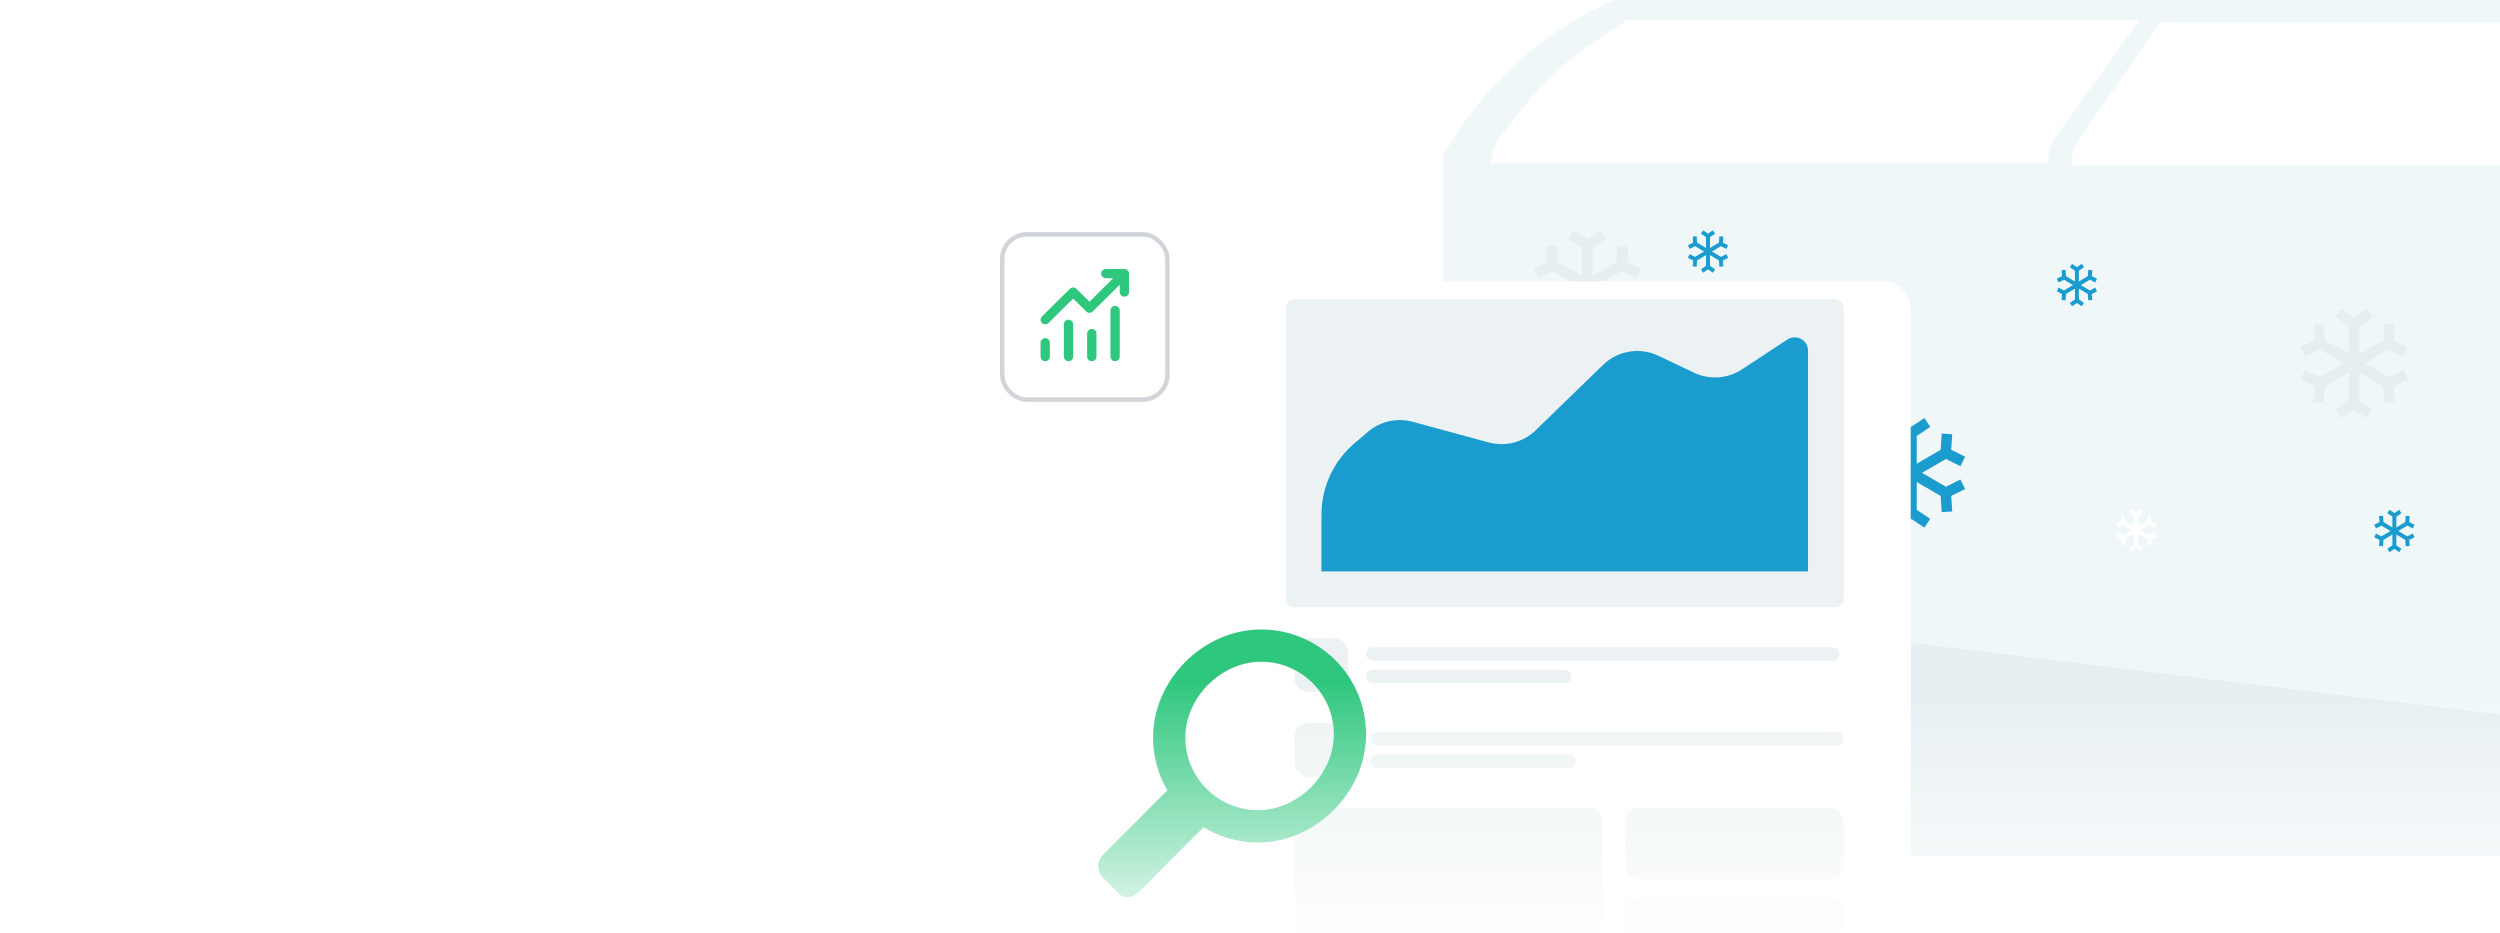<?xml version="1.0" encoding="UTF-8"?> <svg xmlns="http://www.w3.org/2000/svg" width="560" height="209" viewBox="0 0 560 209" fill="none"><path d="M635 0H361.562V0C346.714 6.526 334.172 17.366 325.564 31.111L323.25 34.806V191.807H635V0Z" fill="#F0F7F9"></path><path d="M592.434 164.013L323.002 131.21V191.807H592.434V164.013Z" fill="#E6EEF1"></path><path d="M603 5H483.892L465.944 30.801C464.678 32.62 464 34.784 464 37V37H582.955V37C582.955 34.726 583.657 32.508 584.965 30.648L603 5Z" fill="white"></path><path d="M479.25 4.507H364.5L357.168 9.315C351.425 13.081 346.316 17.733 342.03 23.098L336.128 30.485C334.751 32.209 334 34.351 334 36.558V36.558H458.74V36.558C458.74 34.283 459.454 32.065 460.781 30.216L479.25 4.507Z" fill="white"></path><path d="M355.55 53.519L352.661 51.583L351.349 53.559L354.369 55.581V61.796L349.015 58.687L348.781 55.048L346.422 55.203L346.647 58.684L343.533 60.232L344.58 62.36L347.833 60.745L353.186 63.853L347.832 66.959L344.579 65.344L343.532 67.472L346.645 69.02L346.42 72.501L348.78 72.655L349.013 69.016L354.369 65.909V72.124L351.349 74.146L352.661 76.122L355.55 74.187L358.441 76.122L359.752 74.146L356.732 72.124V65.909L362.088 69.016L362.322 72.655L364.681 72.503L364.456 69.02L367.57 67.472L366.522 65.343L363.27 66.959L357.914 63.853L363.27 60.745L366.522 62.361L367.57 60.232L364.456 58.687L364.681 55.204L362.321 55.051L362.088 58.689L356.732 61.795V55.581L359.752 53.559L358.44 51.583L355.55 53.519Z" fill="#E6EEF1"></path><path d="M428.168 95.586L425.278 93.65L423.966 95.626L426.986 97.649V103.863L421.632 100.754L421.398 97.116L419.04 97.27L419.264 100.752L416.15 102.299L417.197 104.427L420.451 102.812L425.803 105.92L420.449 109.027L417.196 107.412L416.149 109.54L419.262 111.087L419.037 114.569L421.397 114.722L421.63 111.083L426.986 107.977V114.191L423.966 116.214L425.278 118.19L428.168 116.254L431.058 118.19L432.369 116.214L429.349 114.191V107.977L434.705 111.083L434.939 114.722L437.298 114.57L437.074 111.087L440.188 109.54L439.139 107.41L435.887 109.027L430.531 105.92L435.887 102.812L439.139 104.429L440.188 102.299L437.074 100.754L437.298 97.271L434.938 97.118L434.705 100.757L429.349 103.862V97.649L432.369 95.626L431.057 93.65L428.168 95.586Z" fill="#1A9CCE"></path><path d="M527.328 71.046L524.438 69.11L523.127 71.086L526.146 73.109V79.323L520.793 76.214L520.559 72.576L518.2 72.73L518.424 76.212L515.31 77.759L516.357 79.887L519.611 78.272L524.963 81.38L519.61 84.487L516.356 82.872L515.309 85L518.422 86.547L518.197 90.029L520.557 90.182L520.79 86.543L526.146 83.437V89.651L523.127 91.674L524.438 93.65L527.328 91.714L530.218 93.65L531.529 91.674L528.51 89.651V83.437L533.865 86.543L534.099 90.182L536.458 90.03L536.234 86.547L539.348 85L538.299 82.87L535.047 84.487L529.691 81.38L535.047 78.272L538.299 79.888L539.348 77.759L536.234 76.214L536.458 72.731L534.098 72.578L533.865 76.217L528.51 79.322V73.109L531.529 71.086L530.217 69.11L527.328 71.046Z" fill="#E6EEF1"></path><path d="M465.227 59.845L464.143 59.095L463.651 59.861L464.784 60.645V63.055L462.776 61.849L462.688 60.438L461.804 60.498L461.888 61.848L460.72 62.448L461.113 63.273L462.333 62.647L464.34 63.852L462.333 65.057L461.113 64.431L460.72 65.256L461.887 65.856L461.803 67.206L462.688 67.265L462.775 65.855L464.784 64.65V67.06L463.651 67.844L464.143 68.61L465.227 67.859L466.311 68.61L466.802 67.844L465.67 67.06V64.65L467.679 65.855L467.766 67.265L468.651 67.206L468.567 65.856L469.734 65.256L469.341 64.43L468.122 65.057L466.113 63.852L468.122 62.647L469.341 63.274L469.734 62.448L468.567 61.849L468.651 60.499L467.766 60.439L467.679 61.85L465.67 63.054V60.645L466.802 59.861L466.31 59.095L465.227 59.845Z" fill="#1A9CCE"></path><path d="M478.508 114.751L477.425 114L476.933 114.766L478.065 115.55V117.96L476.057 116.755L475.97 115.344L475.085 115.404L475.169 116.754L474.002 117.354L474.394 118.179L475.614 117.553L477.621 118.758L475.614 119.962L474.394 119.336L474.001 120.161L475.168 120.761L475.084 122.111L475.969 122.171L476.057 120.76L478.065 119.555V121.965L476.933 122.749L477.425 123.515L478.508 122.765L479.592 123.515L480.084 122.749L478.951 121.965V119.555L480.96 120.76L481.048 122.171L481.932 122.112L481.848 120.761L483.016 120.161L482.623 119.336L481.403 119.962L479.395 118.758L481.403 117.553L482.623 118.179L483.016 117.354L481.848 116.755L481.932 115.404L481.047 115.345L480.96 116.755L478.951 117.96V115.55L480.084 114.766L479.592 114L478.508 114.751Z" fill="white"></path><path d="M536.34 114.933L535.257 114.183L534.765 114.949L535.897 115.733V118.143L533.89 116.937L533.802 115.526L532.917 115.586L533.001 116.936L531.834 117.536L532.226 118.361L533.446 117.735L535.453 118.94L533.446 120.145L532.226 119.519L531.833 120.344L533.001 120.944L532.916 122.294L533.801 122.353L533.889 120.942L535.897 119.738V122.147L534.765 122.932L535.257 123.698L536.34 122.947L537.424 123.698L537.916 122.932L536.783 122.147V119.738L538.792 120.942L538.88 122.353L539.764 122.294L539.68 120.944L540.848 120.344L540.455 119.518L539.235 120.145L537.227 118.94L539.235 117.735L540.455 118.362L540.848 117.536L539.68 116.937L539.764 115.587L538.879 115.527L538.792 116.938L536.783 118.142V115.733L537.916 114.949L537.424 114.183L536.34 114.933Z" fill="#1A9CCE"></path><path d="M387.102 89.392L386.018 88.642L385.526 89.408L386.659 90.192V92.602L384.651 91.396L384.563 89.985L383.679 90.045L383.763 91.395L382.595 91.995L382.988 92.82L384.208 92.194L386.215 93.399L384.208 94.604L382.988 93.978L382.595 94.803L383.762 95.403L383.678 96.753L384.563 96.812L384.65 95.401L386.659 94.197V96.606L385.526 97.391L386.018 98.157L387.102 97.406L388.186 98.157L388.677 97.391L387.545 96.606V94.197L389.554 95.401L389.641 96.812L390.526 96.753L390.442 95.403L391.609 94.803L391.216 93.977L389.997 94.604L387.988 93.399L389.997 92.194L391.216 92.821L391.609 91.995L390.442 91.396L390.526 90.046L389.641 89.986L389.554 91.397L387.545 92.601V90.192L388.677 89.408L388.185 88.642L387.102 89.392Z" fill="#1A9CCE"></path><path d="M382.594 52.334L381.511 51.583L381.019 52.349L382.151 53.133V55.543L380.143 54.338L380.056 52.927L379.171 52.986L379.255 54.337L378.088 54.937L378.48 55.762L379.7 55.136L381.707 56.341L379.7 57.545L378.48 56.919L378.087 57.744L379.254 58.344L379.17 59.694L380.055 59.754L380.143 58.343L382.151 57.138V59.548L381.019 60.332L381.511 61.098L382.594 60.348L383.678 61.098L384.17 60.332L383.037 59.548V57.138L385.046 58.343L385.133 59.754L386.018 59.695L385.934 58.344L387.102 57.744L386.708 56.919L385.489 57.545L383.48 56.341L385.489 55.136L386.708 55.762L387.102 54.937L385.934 54.338L386.018 52.987L385.133 52.928L385.046 54.339L383.037 55.543V53.133L384.17 52.349L383.678 51.583L382.594 52.334Z" fill="#1A9CCE"></path><g filter="url(#filter0_d_508_6334)"><rect x="273" y="52" width="155" height="193" rx="6" fill="white"></rect></g><rect x="288" y="67" width="125" height="69" rx="2" fill="#ECF2F3"></rect><path d="M405 128H296V115.302C296 109.153 298.695 103.312 303.374 99.323L306.422 96.724C309.187 94.366 312.938 93.526 316.444 94.478L333.45 99.1C337.199 100.119 341.207 99.084 343.995 96.378L359.089 81.729C362.386 78.529 367.325 77.716 371.474 79.689L379.445 83.48C382.92 85.132 387.005 84.849 390.219 82.733L400.35 76.062C402.345 74.748 405 76.179 405 78.567V100.5V128Z" fill="#1A9CCE"></path><rect x="290" y="143" width="12" height="12" rx="3" fill="#ECF2F3"></rect><rect x="306" y="145" width="106" height="3" rx="1.5" fill="#ECF2F3"></rect><rect x="307" y="164" width="106" height="3" rx="1.5" fill="#ECF2F3"></rect><rect x="306" y="150" width="46" height="3" rx="1.5" fill="#ECF2F3"></rect><rect x="307" y="169" width="46" height="3" rx="1.5" fill="#ECF2F3"></rect><rect x="290" y="162" width="12" height="12" rx="3" fill="#ECF2F3"></rect><rect x="290" y="181" width="69" height="36" rx="3" fill="#ECF2F3"></rect><rect x="364" y="181" width="49" height="16" rx="3" fill="#ECF2F3"></rect><rect x="364" y="201" width="49" height="16" rx="3" fill="#ECF2F3"></rect><path d="M255.237 199.653L269.59 185.302C273.262 187.539 277.481 188.719 281.781 188.712C294.758 188.712 306 177.468 306 164.491C306 161.406 305.393 158.351 304.213 155.501C303.032 152.651 301.302 150.061 299.12 147.879C296.938 145.698 294.348 143.968 291.498 142.787C288.647 141.607 285.592 141 282.506 141C269.533 141 258.287 152.244 258.287 165.217C258.283 169.375 259.39 173.459 261.493 177.046L247.057 191.473C246.38 192.151 246 193.07 246 194.029C246 194.987 246.38 195.906 247.057 196.584L250.638 200.165C252.047 201.574 253.828 201.062 255.237 199.653ZM282.506 148.23C284.642 148.229 286.758 148.649 288.732 149.465C290.706 150.282 292.5 151.479 294.01 152.99C295.521 154.5 296.719 156.293 297.536 158.267C298.354 160.24 298.774 162.355 298.773 164.491C298.773 173.476 290.77 181.482 281.781 181.482C277.467 181.481 273.33 179.767 270.28 176.717C267.23 173.667 265.516 169.53 265.515 165.217C265.518 156.232 273.524 148.23 282.506 148.23Z" fill="#2FC77E"></path><rect y="133" width="562" height="77" fill="url(#paint0_linear_508_6334)"></rect><rect x="224.5" y="52.5" width="37" height="37" rx="5.5" stroke="#D1D5D9"></rect><path d="M247.695 62.326C247.418 62.326 247.152 62.217 246.957 62.023C246.761 61.83 246.651 61.567 246.651 61.293C246.651 61.02 246.761 60.757 246.957 60.563C247.152 60.37 247.418 60.261 247.695 60.261H251.869C252.145 60.261 252.411 60.37 252.606 60.563C252.802 60.757 252.912 61.02 252.912 61.293V65.424C252.912 65.698 252.802 65.96 252.606 66.154C252.411 66.348 252.145 66.456 251.869 66.456C251.592 66.456 251.326 66.348 251.131 66.154C250.935 65.96 250.825 65.698 250.825 65.424V63.786L244.78 69.768C244.585 69.962 244.319 70.07 244.042 70.07C243.766 70.07 243.5 69.962 243.305 69.768L240.39 66.884L234.867 72.35C234.67 72.538 234.407 72.642 234.133 72.639C233.86 72.637 233.598 72.528 233.404 72.337C233.211 72.145 233.101 71.886 233.099 71.616C233.096 71.345 233.202 71.084 233.392 70.889L239.653 64.694C239.848 64.5 240.114 64.391 240.39 64.391C240.667 64.391 240.932 64.5 241.128 64.694L244.042 67.578L249.35 62.326H247.695ZM235.173 76.782V79.88C235.173 80.154 235.063 80.417 234.867 80.611C234.672 80.804 234.406 80.913 234.129 80.913C233.853 80.913 233.587 80.804 233.392 80.611C233.196 80.417 233.086 80.154 233.086 79.88V76.782C233.086 76.509 233.196 76.246 233.392 76.052C233.587 75.859 233.853 75.75 234.129 75.75C234.406 75.75 234.672 75.859 234.867 76.052C235.063 76.246 235.173 76.509 235.173 76.782ZM240.39 72.652C240.39 72.378 240.28 72.115 240.085 71.922C239.889 71.728 239.624 71.619 239.347 71.619C239.07 71.619 238.805 71.728 238.609 71.922C238.413 72.115 238.303 72.378 238.303 72.652V79.88C238.303 80.154 238.413 80.417 238.609 80.611C238.805 80.804 239.07 80.913 239.347 80.913C239.624 80.913 239.889 80.804 240.085 80.611C240.28 80.417 240.39 80.154 240.39 79.88V72.652ZM244.564 73.685C244.841 73.685 245.106 73.793 245.302 73.987C245.498 74.181 245.608 74.443 245.608 74.717V79.88C245.608 80.154 245.498 80.417 245.302 80.611C245.106 80.804 244.841 80.913 244.564 80.913C244.287 80.913 244.022 80.804 243.826 80.611C243.631 80.417 243.521 80.154 243.521 79.88V74.717C243.521 74.443 243.631 74.181 243.826 73.987C244.022 73.793 244.287 73.685 244.564 73.685ZM250.825 69.554C250.825 69.28 250.715 69.018 250.519 68.824C250.324 68.63 250.058 68.522 249.782 68.522C249.505 68.522 249.239 68.63 249.044 68.824C248.848 69.018 248.738 69.28 248.738 69.554V79.88C248.738 80.154 248.848 80.417 249.044 80.611C249.239 80.804 249.505 80.913 249.782 80.913C250.058 80.913 250.324 80.804 250.519 80.611C250.715 80.417 250.825 80.154 250.825 79.88V69.554Z" fill="#2FC77E"></path><defs><filter id="filter0_d_508_6334" x="244.5" y="34.5" width="212" height="250" filterUnits="userSpaceOnUse" color-interpolation-filters="sRGB"><feFlood flood-opacity="0" result="BackgroundImageFix"></feFlood><feColorMatrix in="SourceAlpha" type="matrix" values="0 0 0 0 0 0 0 0 0 0 0 0 0 0 0 0 0 0 127 0" result="hardAlpha"></feColorMatrix><feOffset dy="11"></feOffset><feGaussianBlur stdDeviation="14.25"></feGaussianBlur><feComposite in2="hardAlpha" operator="out"></feComposite><feColorMatrix type="matrix" values="0 0 0 0 0.083 0 0 0 0 0.103 0 0 0 0 0.108 0 0 0 0.06 0"></feColorMatrix><feBlend mode="normal" in2="BackgroundImageFix" result="effect1_dropShadow_508_6334"></feBlend><feBlend mode="normal" in="SourceGraphic" in2="effect1_dropShadow_508_6334" result="shape"></feBlend></filter><linearGradient id="paint0_linear_508_6334" x1="281" y1="152.764" x2="281" y2="214.561" gradientUnits="userSpaceOnUse"><stop stop-color="white" stop-opacity="0"></stop><stop offset="1" stop-color="white"></stop></linearGradient></defs></svg> 